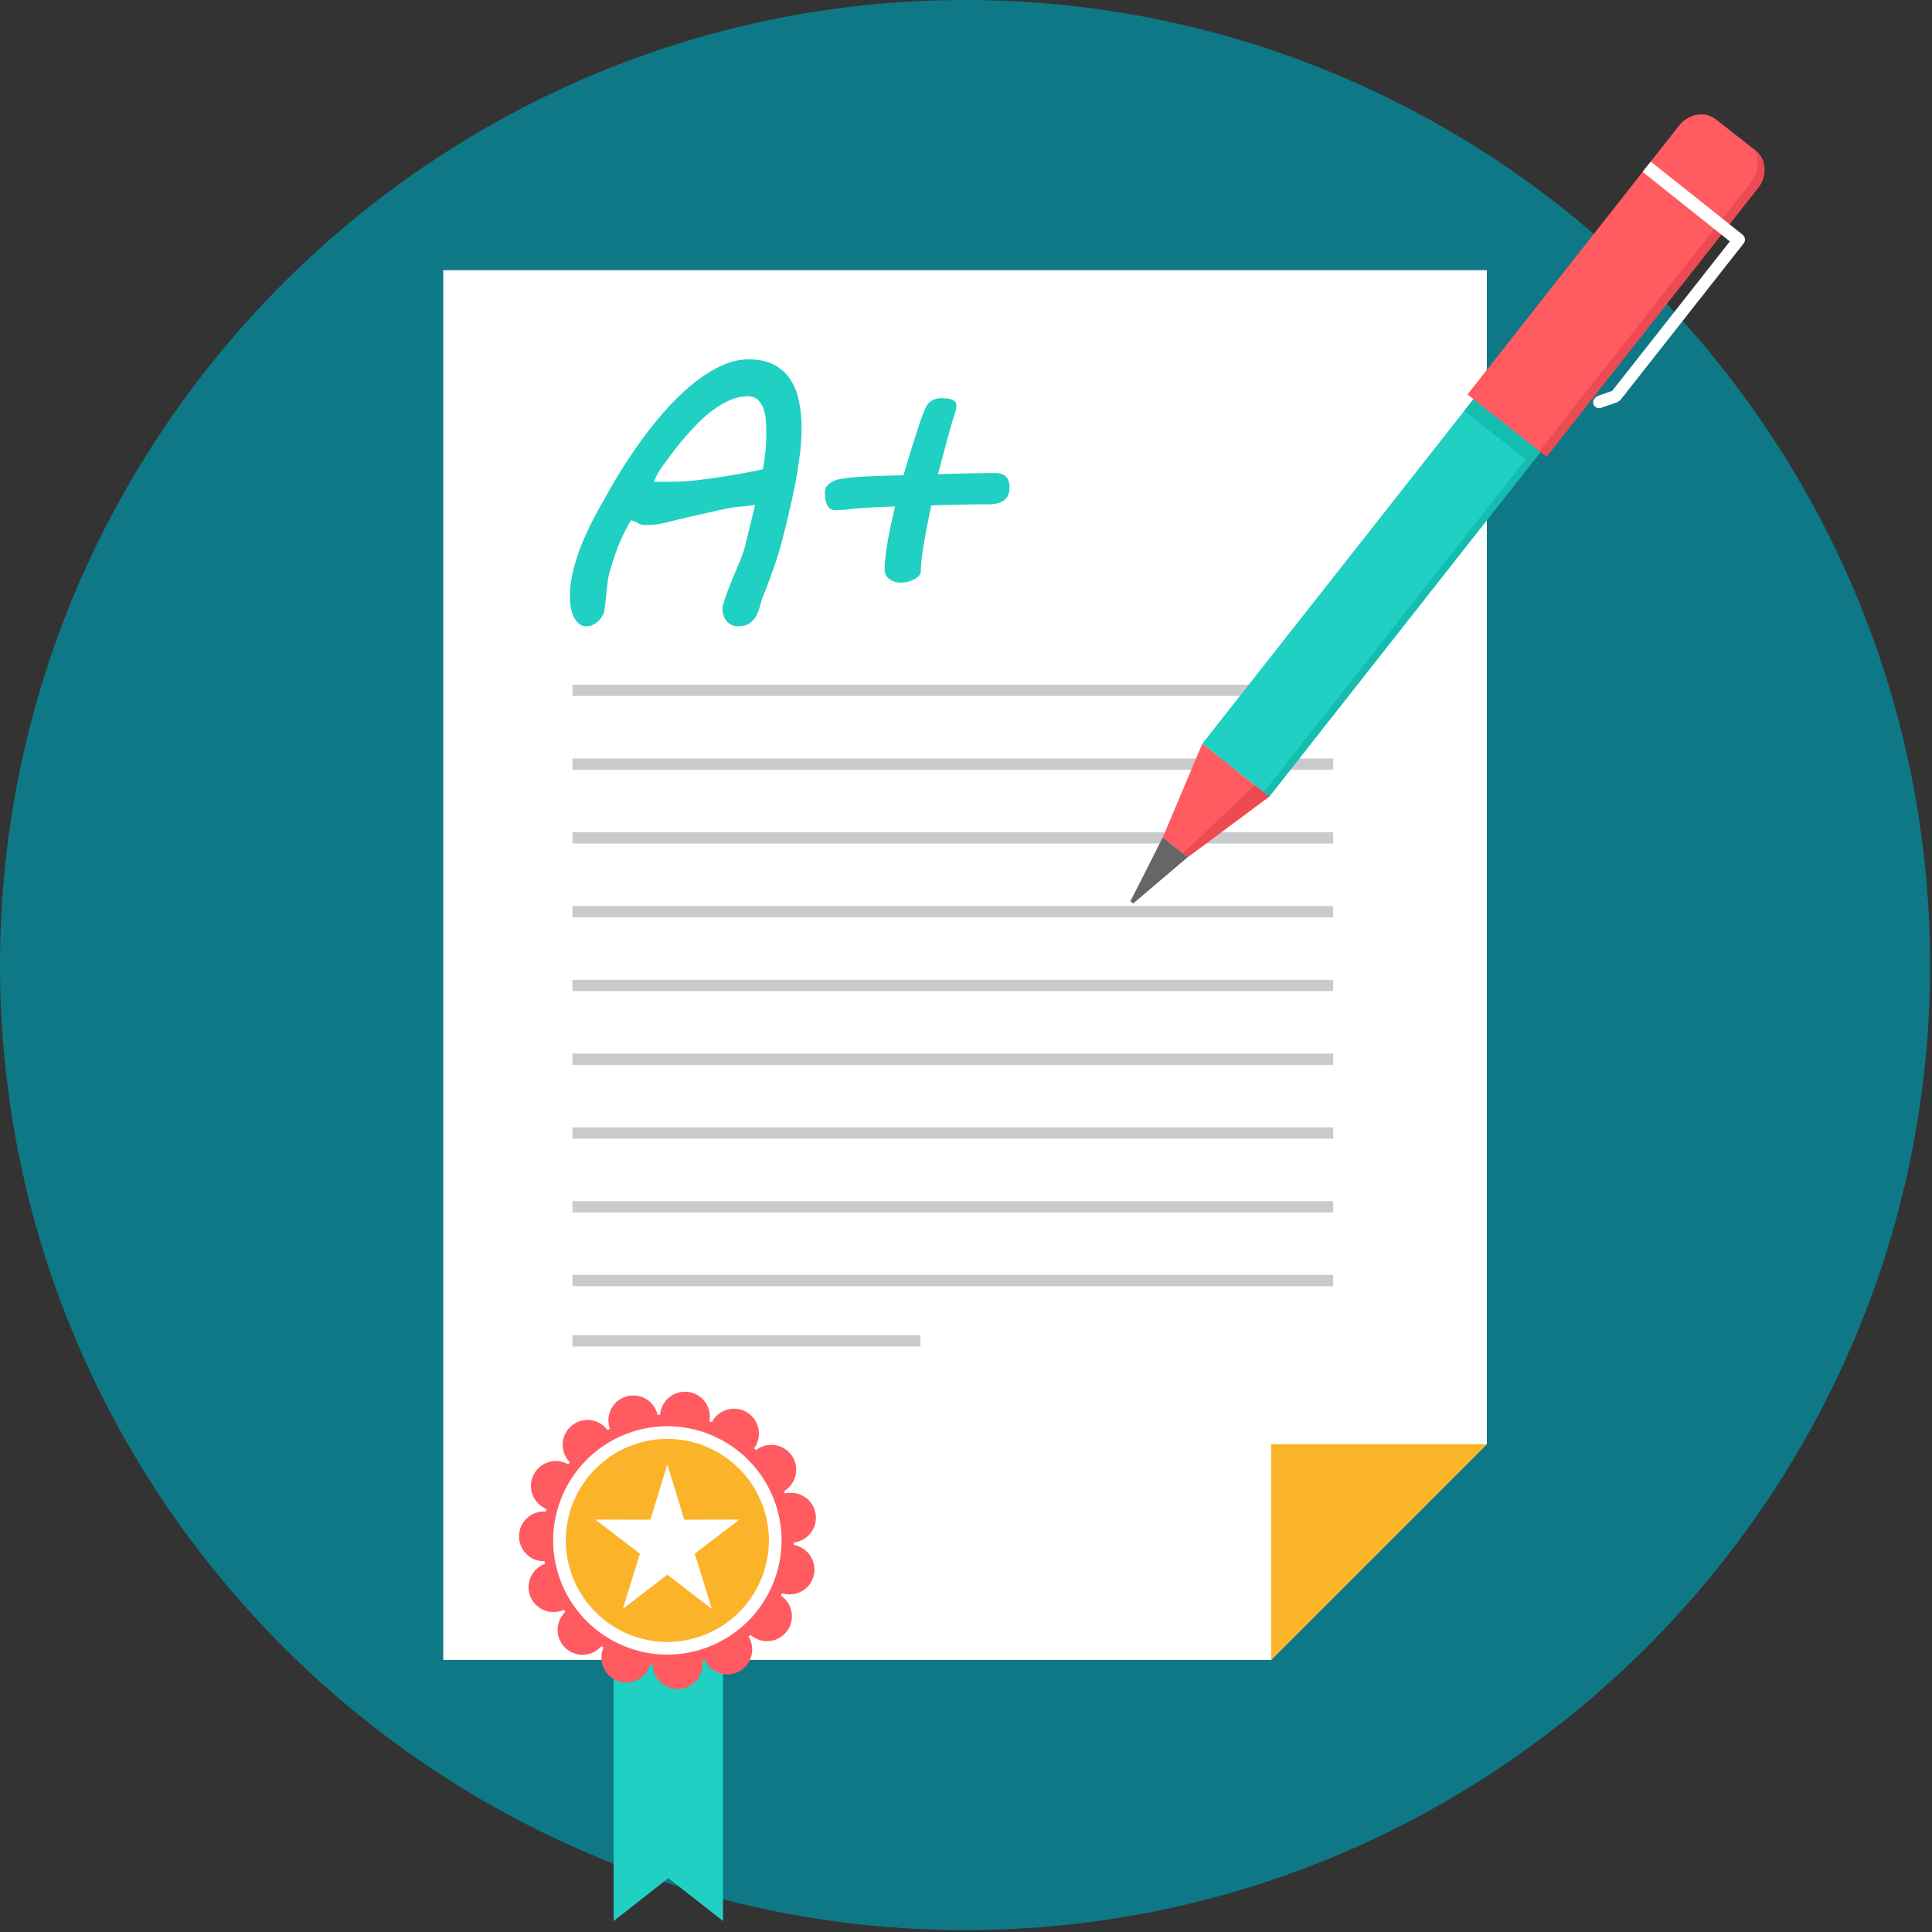 <?xml version="1.0" encoding="UTF-8"?> <svg xmlns="http://www.w3.org/2000/svg" width="82" height="82" viewBox="0 0 82 82"><rect x="0" y="0" width="82" height="82" fill="#333333" stroke="none"/><g fill="none" fill-rule="nonzero"><path fill="#0E7886" d="M40.96 81.92c22.56 0 40.96-18.4 40.96-40.96C81.92 18.4 63.52 0 40.96 0 18.4 0 0 18.4 0 40.96c0 22.56 18.4 40.96 40.96 40.96z"></path><path fill="#FFF" d="M18.813 11.468h44.293v49.829l-9.155 9.155H18.813z"></path><path fill="#FBB429" d="M53.951 61.297h9.155l-9.155 9.155v-9.155z"></path><path fill="#C8CACC" d="M24.296 29.06h32.288v.479H24.296v-.48zm0 27.608h14.772v.48H24.296v-.48zm0-2.556h32.288v.479H24.296v-.48zm0-3.132h32.288v.48H24.296v-.48zm0-3.131h32.288v.479H24.296v-.48zm0-3.132h32.288v.48H24.296v-.48zm0-3.131h32.288v.479H24.296v-.48zm0-3.131h32.288v.478H24.296v-.478zm0-3.132h32.288v.479H24.296v-.48zm0-3.131h32.288v.479H24.296v-.48z"></path><g fill="#20D0C2"><path d="M31.33 26.582a.651.651 0 0 1-.287-.061.636.636 0 0 1-.208-.165.732.732 0 0 1-.125-.235.909.909 0 0 1-.043-.263c0-.08.021-.186.064-.325.04-.138.093-.292.16-.463.064-.173.136-.351.213-.537l.226-.538a7.45 7.45 0 0 0 .298-.82c.019-.093.045-.205.077-.335l.104-.426c.04-.152.08-.314.117-.482.04-.17.08-.34.123-.51-.075.015-.163.029-.27.042a10.53 10.53 0 0 1-.34.035c-.17.016-.34.04-.506.069-.167.032-.337.067-.51.107-.176.04-.354.08-.543.125-.187.042-.386.09-.6.135-.31.07-.625.144-.936.227a3.798 3.798 0 0 1-.974.124.54.54 0 0 1-.29-.082 1.033 1.033 0 0 0-.296-.12 6.002 6.002 0 0 0-.295.533c-.093.191-.181.386-.258.585-.078.2-.15.4-.21.594-.062.194-.118.378-.163.548-.026.096-.05.216-.066.365-.019.146-.038.298-.05.452l-.049.44c-.016.14-.032.252-.048.335a.624.624 0 0 1-.093.228.914.914 0 0 1-.397.36.571.571 0 0 1-.25.059.494.494 0 0 1-.353-.128.919.919 0 0 1-.219-.32 1.577 1.577 0 0 1-.114-.417 2.92 2.92 0 0 1-.03-.413c0-.316.038-.647.118-.987.077-.34.18-.687.314-1.035.133-.352.29-.706.468-1.062.178-.357.373-.71.58-1.065a22.424 22.424 0 0 1 1.493-2.382c.314-.439.655-.87 1.022-1.29.368-.421.748-.796 1.142-1.126.397-.33.801-.596 1.216-.799.418-.205.83-.306 1.24-.306.432 0 .79.08 1.081.235.287.157.52.367.69.633.172.263.292.572.361.926.072.354.107.73.107 1.123 0 .349-.022.708-.067 1.075a20.221 20.221 0 0 1-.375 2.105c-.074.328-.144.626-.205.89L33.1 23.3l-.059.187a7.26 7.26 0 0 1-.109.34c-.042.13-.093.274-.146.428l-.165.453c-.053.146-.106.285-.157.407-.048.126-.09.226-.128.306l.008-.008c-.037.136-.074.272-.117.413a1.479 1.479 0 0 1-.17.378.928.928 0 0 1-.282.274.855.855 0 0 1-.445.103zm.4-9.762a1.82 1.82 0 0 0-.7.144 3.685 3.685 0 0 0-.682.38 4.68 4.68 0 0 0-.652.546c-.21.208-.41.42-.599.639-.19.218-.367.436-.535.657-.165.221-.317.426-.453.612a3.877 3.877 0 0 0-.184.285c-.031.061-.066.122-.095.189a2.498 2.498 0 0 0-.08.175h.804c.293 0 .625-.021.998-.063.375-.043.745-.09 1.112-.15.365-.055.703-.114 1.009-.172l.695-.139a2.02 2.02 0 0 0 .058-.271 8.248 8.248 0 0 0 .082-1.783 1.88 1.88 0 0 0-.095-.495.98.98 0 0 0-.237-.394c-.106-.107-.255-.16-.447-.16zm7.797 4.63c-.298 1.4-.444 2.324-.444 2.777 0 .146-.094.266-.277.359-.186.093-.37.14-.56.14a.785.785 0 0 1-.505-.156.478.478 0 0 1-.194-.389c0-.556.146-1.45.444-2.682-.734.016-1.367.053-1.903.109a7.743 7.743 0 0 1-.633.048c-.296 0-.442-.261-.442-.78 0-.202.144-.365.431-.485.288-.12 1.256-.191 2.904-.218.521-1.762.851-2.75.99-2.96.14-.21.346-.313.617-.313.426 0 .639.1.639.303 0 .109-.038.274-.117.498-.077.223-.298 1.033-.663 2.424.982-.029 1.791-.045 2.425-.045.407 0 .609.202.609.607 0 .479-.298.718-.897.718-.676 0-1.485.016-2.424.046zM51.028 31.568l2.846 2.239L73.207 9.243 70.36 7.004z"></path></g><path fill="#15BDB1" d="M64.989 19.684l.559-.71-2.841-2.244-.56.71z"></path><path fill="#FF5B61" d="M50.412 36.379l3.461-2.572-2.845-2.24-1.677 3.977z"></path><path fill="#EC4B53" d="M50.415 36.376l3.458-2.57-.616-.485-3.05 2.897z"></path><path fill="#FF5B61" d="M72.832 5.067l1.677 1.32c.461.363.515 1.071.119 1.574l-8.988 11.42-3.354-2.64 8.987-11.42c.396-.503 1.097-.617 1.559-.254z"></path><path fill="#EC4B53" d="M74.327 7.724L73.16 9.207l-2.87 3.647-4.951 6.29.047.036.254.2 4.812-6.113 4.176-5.306c.395-.503.342-1.211-.119-1.575l-.08-.062c.26.403.234.972-.102 1.4z"></path><path fill="#666" d="M47.978 38.253l.119.093 2.315-1.967-1.061-.835z"></path><path fill="#FFF" d="M70.064 6.857l3.904 3.11c.117.122.128.25.028.377l-5.22 6.633-.136.097-.676.233c-.328.097-.518-.325-.131-.51l.592-.205 4.995-6.347-3.704-2.95.348-.438z"></path><path fill="#15BDB1" d="M53.638 33.621l.236.186L64.99 19.683l-.236-.185z"></path><path fill="#20D0C2" d="M26.045 69.5h4.642v12.034l-2.32-1.82-2.322 1.82V69.5z"></path><path fill="#FF5B61" d="M30.11 60.324l.105.038a1.057 1.057 0 1 1 1.793 1.108l.08.077a1.056 1.056 0 1 1 1.19 1.74l.042.104a1.056 1.056 0 1 1 .376 2.074l-.003.111a1.056 1.056 0 1 1-.497 2.048l-.049.101a1.056 1.056 0 1 1-1.29 1.667 4.122 4.122 0 0 1-.085.073 1.055 1.055 0 1 1-1.855 1 3.327 3.327 0 0 1-.107.032 1.055 1.055 0 1 1-2.101.158 4.11 4.11 0 0 1-.111-.015 1.056 1.056 0 1 1-1.984-.71 5.201 5.201 0 0 1-.095-.059 1.055 1.055 0 1 1-1.524-1.456 4.951 4.951 0 0 1-.063-.092 1.055 1.055 0 1 1-.801-1.95 4.14 4.14 0 0 1-.02-.11 1.055 1.055 0 1 1 .062-2.106l.026-.109a1.056 1.056 0 1 1 .915-1.898l.068-.089a1.056 1.056 0 1 1 1.606-1.364 6.51 6.51 0 0 1 .099-.053 1.056 1.056 0 1 1 2.023-.592l.11-.008a1.056 1.056 0 1 1 2.09.28z"></path><path fill="#FFF" d="M28.324 70.227a4.857 4.857 0 0 0 4.848-4.847 4.856 4.856 0 0 0-4.848-4.847 4.857 4.857 0 0 0-4.847 4.847 4.856 4.856 0 0 0 4.847 4.847z"></path><path fill="#FBB429" d="M28.324 69.69a4.32 4.32 0 0 0 4.311-4.31 4.32 4.32 0 0 0-4.31-4.31 4.319 4.319 0 0 0-4.311 4.31 4.32 4.32 0 0 0 4.31 4.31z"></path><path fill="#FFF" d="M28.324 62.153l.719 2.348 2.34-.005-1.896 1.447.727 2.345-1.89-1.454-1.89 1.454.727-2.345-1.894-1.447 2.339.005z"></path></g></svg> 